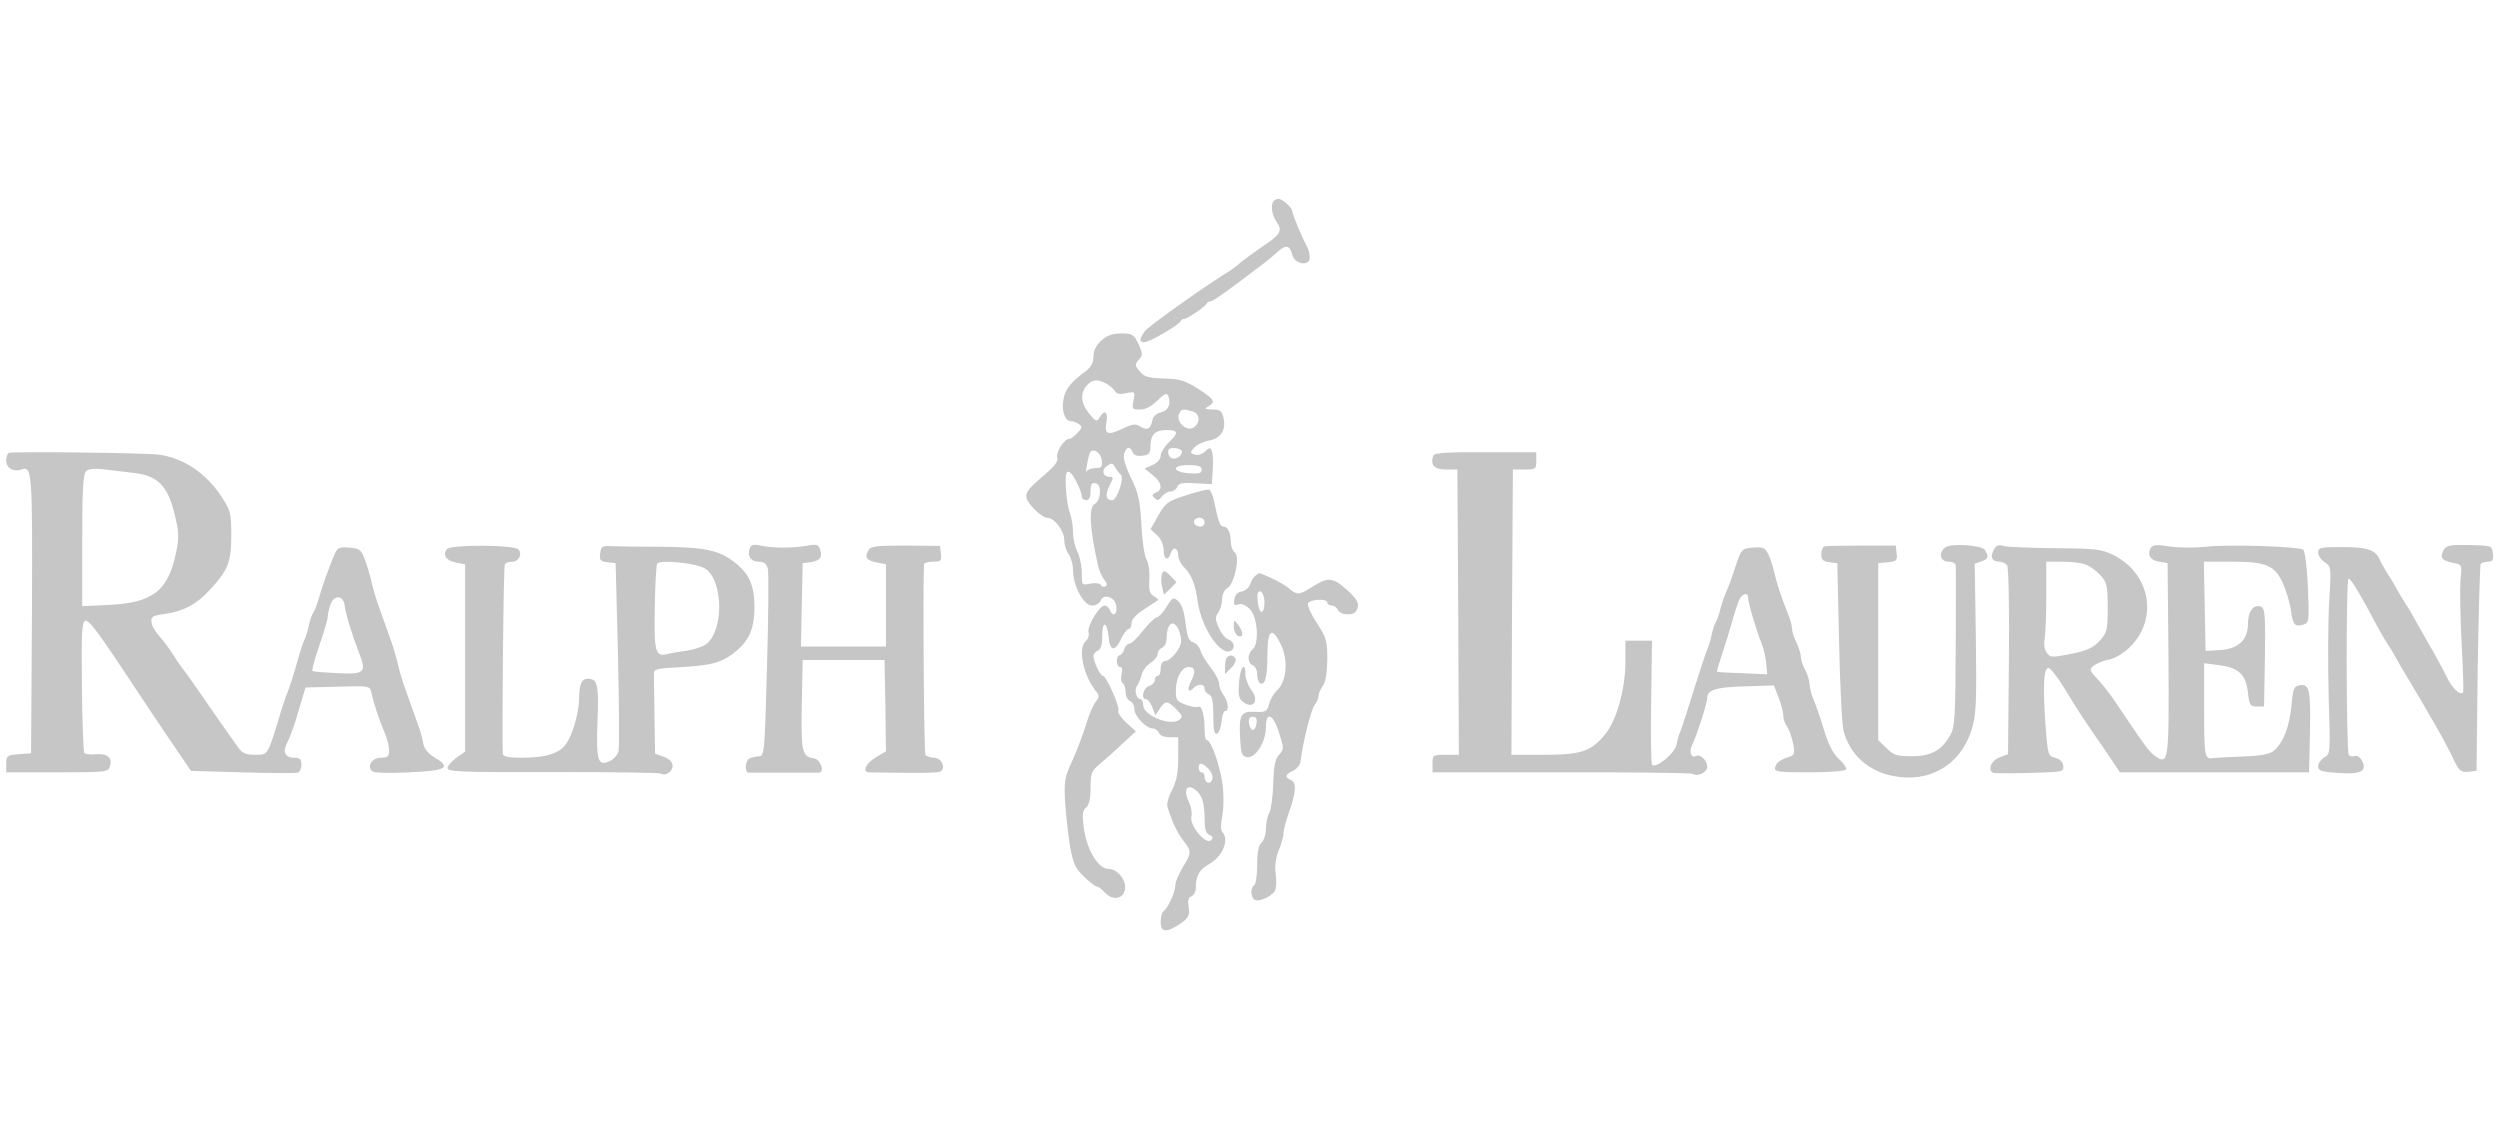 <svg width="201" height="91" viewBox="0 0 201 91" fill="none" xmlns="http://www.w3.org/2000/svg">
<g id="ralphlauren 1" clip-path="url(#clip0_2131_11882)">
<path id="Vector" d="M102.415 16.152C102.133 16.411 102.25 17.282 102.626 17.823C103.143 18.552 102.955 18.858 101.498 19.822C100.817 20.293 100.041 20.858 99.759 21.093C99.501 21.328 99.125 21.61 98.913 21.751C96.869 22.998 92.31 26.245 92.028 26.645C91.582 27.28 91.582 27.515 92.028 27.515C92.404 27.515 94.801 26.127 94.919 25.821C94.966 25.727 95.107 25.633 95.224 25.633C95.483 25.633 96.916 24.645 97.034 24.386C97.081 24.292 97.222 24.222 97.339 24.222C97.55 24.222 98.913 23.233 101.404 21.328C101.804 21.046 102.368 20.575 102.697 20.269C103.378 19.634 103.707 19.705 103.895 20.481C104.083 21.257 105.305 21.446 105.305 20.716C105.305 20.434 105.211 20.034 105.07 19.799C104.694 19.117 103.895 17.211 103.895 16.976C103.895 16.694 103.096 15.988 102.791 15.988C102.673 15.988 102.485 16.058 102.415 16.152Z" fill="#C6C6C6"/>
<path id="Vector_2" d="M88.527 27.398C88.128 27.75 87.916 28.197 87.916 28.668C87.916 29.162 87.728 29.515 87.282 29.844C86.083 30.738 85.613 31.326 85.496 32.15C85.331 33.044 85.637 33.867 86.107 33.867C86.271 33.867 86.553 33.961 86.741 34.102C87.023 34.267 87.023 34.384 86.647 34.784C86.389 35.067 86.107 35.278 85.989 35.278C85.566 35.278 84.885 36.337 85.002 36.761C85.096 37.043 84.838 37.419 84.25 37.937C82.746 39.231 82.511 39.489 82.511 39.936C82.511 40.407 83.734 41.63 84.203 41.63C84.767 41.63 85.566 42.665 85.566 43.418C85.566 43.794 85.731 44.312 85.919 44.547C86.107 44.806 86.271 45.394 86.271 45.841C86.271 47.088 87.117 48.688 87.799 48.688C88.081 48.688 88.41 48.523 88.48 48.311C88.715 47.676 89.679 48.005 89.749 48.735C89.843 49.441 89.467 49.629 89.232 49.041C89.162 48.852 88.974 48.688 88.809 48.688C88.363 48.711 87.399 50.334 87.517 50.828C87.587 51.064 87.493 51.37 87.305 51.534C86.624 52.099 87.094 54.357 88.175 55.651C88.386 55.91 88.386 56.075 88.104 56.404C87.916 56.616 87.564 57.439 87.329 58.215C87.094 58.992 86.6 60.309 86.224 61.133C85.59 62.497 85.543 62.803 85.637 64.544C85.707 65.579 85.895 67.178 86.036 68.072C86.295 69.46 86.459 69.837 87.164 70.496C87.611 70.919 88.057 71.272 88.175 71.272C88.292 71.272 88.574 71.484 88.833 71.766C89.467 72.448 90.36 72.283 90.454 71.46C90.548 70.731 89.82 69.86 89.138 69.86C88.269 69.86 87.352 68.284 87.117 66.426C87 65.485 87.047 65.155 87.329 64.92C87.564 64.732 87.681 64.214 87.681 63.344C87.681 62.191 87.752 61.979 88.41 61.438C88.833 61.085 89.655 60.356 90.243 59.791L91.324 58.803L90.548 58.098C90.125 57.698 89.843 57.274 89.914 57.157C90.078 56.898 88.95 54.334 88.668 54.334C88.457 54.334 87.916 53.181 87.916 52.758C87.916 52.569 88.081 52.381 88.269 52.311C88.504 52.217 88.621 51.84 88.621 51.087C88.621 49.84 89.021 49.982 89.138 51.252C89.232 52.358 89.655 52.405 90.125 51.393C90.337 50.946 90.619 50.57 90.736 50.57C90.877 50.57 90.971 50.358 90.971 50.099C90.971 49.817 91.347 49.393 91.982 48.993C92.522 48.641 93.016 48.311 93.086 48.264C93.157 48.217 93.016 48.076 92.781 47.935C92.428 47.747 92.358 47.464 92.405 46.617C92.452 46.006 92.358 45.253 92.17 44.971C92.005 44.665 91.817 43.395 91.77 42.148C91.653 40.219 91.535 39.63 90.924 38.407C90.478 37.466 90.266 36.784 90.384 36.478C90.572 35.89 90.854 35.843 91.065 36.361C91.159 36.596 91.418 36.69 91.841 36.643C92.405 36.572 92.499 36.455 92.499 35.796C92.522 34.925 92.898 34.573 93.814 34.573C94.731 34.573 94.778 34.808 94.026 35.514C93.626 35.89 93.321 36.384 93.321 36.619C93.321 36.902 93.063 37.207 92.687 37.372L92.029 37.678L92.687 38.196C93.415 38.784 93.509 39.395 92.922 39.607C92.616 39.725 92.593 39.819 92.828 40.054C93.063 40.266 93.18 40.242 93.415 39.913C93.579 39.701 93.909 39.513 94.12 39.513C94.332 39.513 94.567 39.348 94.66 39.136C94.754 38.854 95.084 38.784 96.117 38.854L97.433 38.925L97.504 37.772C97.551 37.137 97.527 36.478 97.433 36.266C97.316 35.961 97.245 35.961 96.869 36.313C96.634 36.525 96.282 36.643 96.047 36.549C95.671 36.408 95.671 36.361 96.023 35.984C96.235 35.749 96.775 35.49 97.222 35.419C98.162 35.231 98.585 34.573 98.373 33.608C98.232 33.02 98.115 32.926 97.48 32.926C96.846 32.902 96.799 32.879 97.151 32.667C97.762 32.314 97.668 32.126 96.329 31.256C95.272 30.597 94.849 30.456 93.556 30.432C92.311 30.385 91.958 30.291 91.629 29.844C91.23 29.374 91.23 29.303 91.559 28.927C91.888 28.55 91.888 28.433 91.535 27.656C91.159 26.88 91.042 26.809 90.149 26.809C89.42 26.809 88.997 26.974 88.527 27.398ZM88.927 30.832C89.209 30.997 89.538 31.256 89.632 31.444C89.773 31.679 90.055 31.726 90.548 31.608C91.253 31.467 91.277 31.467 91.136 32.197C90.995 32.879 91.018 32.926 91.653 32.926C92.123 32.926 92.593 32.667 93.063 32.197C93.65 31.632 93.814 31.561 93.932 31.844C94.167 32.479 93.932 33.02 93.321 33.161C92.992 33.232 92.71 33.49 92.663 33.749C92.522 34.478 92.24 34.643 91.723 34.314C91.3 34.055 91.089 34.079 90.384 34.408C89.068 35.043 88.786 34.949 88.95 33.984C89.115 33.09 88.809 32.879 88.41 33.561C88.198 33.937 88.104 33.914 87.587 33.279C86.906 32.455 86.812 31.608 87.376 30.997C87.822 30.503 88.222 30.456 88.927 30.832ZM95.859 33.067C96.446 33.232 96.54 33.89 96.047 34.314C95.436 34.831 94.425 33.867 94.849 33.161C95.013 32.879 95.13 32.879 95.859 33.067ZM95.037 36.337C94.966 36.807 94.261 37.066 94.026 36.69C93.909 36.502 93.885 36.266 93.956 36.149C94.12 35.89 95.084 36.055 95.037 36.337ZM88.574 36.996C88.645 37.537 88.574 37.631 88.057 37.631C87.752 37.631 87.423 37.772 87.352 37.913C87.235 38.219 87.423 37.043 87.587 36.502C87.752 35.937 88.504 36.313 88.574 36.996ZM90.102 38.148C90.431 38.36 89.82 40.219 89.42 40.219C88.903 40.219 88.833 39.795 89.209 39.042C89.514 38.431 89.538 38.337 89.232 38.337C88.668 38.337 88.527 37.819 88.997 37.466C89.373 37.207 89.444 37.207 89.655 37.56C89.773 37.796 89.984 38.054 90.102 38.148ZM96.611 37.772C96.611 38.054 96.399 38.101 95.624 38.054C94.237 37.96 94.144 37.396 95.53 37.396C96.352 37.396 96.611 37.49 96.611 37.772ZM86.6 38.854C86.812 39.254 86.976 39.725 86.976 39.913C86.976 40.078 87.141 40.219 87.329 40.219C87.564 40.219 87.681 39.983 87.681 39.489C87.681 38.925 87.775 38.784 88.104 38.854C88.598 38.948 88.527 40.219 88.01 40.525C87.517 40.807 87.611 42.501 88.292 45.512C88.386 45.888 88.598 46.382 88.786 46.617C88.997 46.853 89.044 47.041 88.88 47.135C88.762 47.229 88.574 47.159 88.504 47.041C88.41 46.876 88.057 46.853 87.658 46.923C86.976 47.065 86.976 47.065 86.976 46.053C86.976 45.488 86.812 44.736 86.624 44.359C86.436 44.006 86.271 43.3 86.271 42.806C86.271 42.289 86.154 41.607 86.013 41.23C85.754 40.572 85.566 38.384 85.754 38.031C85.895 37.748 86.224 38.054 86.6 38.854ZM0.735 36.408C0.594 36.455 0.5 36.737 0.5 37.043C0.5 37.631 1.111 37.984 1.722 37.748C2.591 37.419 2.615 37.984 2.568 49.417L2.497 60.568L1.51 60.638C0.57 60.709 0.5 60.756 0.5 61.415V62.097H4.589C8.56 62.097 8.701 62.074 8.842 61.603C9.054 60.921 8.631 60.568 7.691 60.638C7.244 60.685 6.845 60.638 6.774 60.521C6.704 60.403 6.61 58.004 6.586 55.157C6.539 50.711 6.586 49.982 6.868 49.911C7.197 49.864 7.832 50.711 11.544 56.333C11.732 56.639 12.672 58.027 13.612 59.415L15.351 61.979L19.487 62.097C21.79 62.168 23.788 62.168 23.952 62.12C24.093 62.074 24.234 61.791 24.234 61.485C24.234 61.038 24.116 60.921 23.646 60.921C22.871 60.921 22.683 60.403 23.153 59.58C23.341 59.227 23.741 58.098 24.023 57.086L24.563 55.275L26.396 55.228C30.015 55.134 29.709 55.087 29.897 55.863C30.085 56.663 30.485 57.862 30.955 58.992C31.143 59.415 31.284 60.027 31.284 60.333C31.284 60.827 31.166 60.921 30.602 60.921C29.874 60.921 29.451 61.674 29.968 62.026C30.109 62.144 31.425 62.168 32.905 62.097C35.889 61.956 36.312 61.721 34.973 60.921C34.456 60.615 34.104 60.215 34.033 59.791C33.986 59.439 33.798 58.78 33.634 58.333C33.469 57.886 33.211 57.133 33.046 56.686C32.882 56.239 32.623 55.486 32.459 55.039C32.318 54.593 32.083 53.84 31.989 53.393C31.895 52.946 31.66 52.193 31.519 51.746C31.354 51.299 31.096 50.546 30.931 50.099C30.767 49.652 30.508 48.899 30.344 48.452C30.203 48.005 29.968 47.253 29.874 46.806C29.78 46.359 29.545 45.559 29.357 45.041C29.028 44.171 28.934 44.1 28.064 44.03C27.195 43.959 27.124 44.006 26.772 44.853C26.325 45.982 25.902 47.159 25.597 48.217C25.479 48.664 25.268 49.135 25.174 49.276C25.08 49.393 24.916 49.888 24.822 50.334C24.727 50.781 24.563 51.299 24.445 51.511C24.352 51.699 24.093 52.499 23.881 53.275C23.67 54.051 23.341 55.063 23.177 55.51C22.988 55.957 22.613 57.063 22.354 57.98C21.508 60.733 21.532 60.685 20.498 60.685C19.793 60.685 19.464 60.544 19.182 60.144C18.477 59.156 16.597 56.474 15.774 55.275C15.328 54.616 14.834 53.934 14.717 53.793C14.576 53.628 14.223 53.134 13.941 52.663C13.659 52.217 13.166 51.534 12.837 51.181C12.508 50.828 12.203 50.311 12.179 50.029C12.132 49.582 12.273 49.487 13.19 49.37C14.717 49.158 15.774 48.617 16.832 47.464C18.336 45.841 18.594 45.23 18.594 43.042C18.594 41.23 18.547 41.042 17.748 39.842C16.526 38.007 14.717 36.807 12.743 36.549C11.568 36.408 1.111 36.29 0.735 36.408ZM10.628 38.007C12.649 38.219 13.448 38.995 14.012 41.23C14.388 42.736 14.411 43.183 14.176 44.336C13.542 47.511 12.296 48.476 8.678 48.641L6.61 48.735V43.465C6.61 39.56 6.68 38.125 6.915 37.89C7.103 37.702 7.573 37.654 8.255 37.725C8.842 37.796 9.9 37.913 10.628 38.007ZM27.712 48.688C27.782 49.37 28.37 51.228 28.863 52.475C29.498 54.051 29.31 54.24 27.171 54.122C26.137 54.075 25.221 54.004 25.127 53.957C25.056 53.91 25.291 52.993 25.667 51.911C26.043 50.852 26.349 49.793 26.349 49.582C26.349 49.37 26.466 48.899 26.584 48.57C26.889 47.794 27.618 47.864 27.712 48.688ZM115.246 36.619C114.964 37.349 115.293 37.748 116.233 37.748H117.173L117.243 49.205L117.29 60.685H116.233C115.222 60.685 115.175 60.709 115.175 61.391V62.097H125.515C131.201 62.074 135.948 62.144 136.089 62.215C136.489 62.473 137.264 62.097 137.264 61.65C137.264 61.133 136.677 60.591 136.348 60.78C135.972 61.015 135.784 60.45 136.042 59.909C136.418 59.156 137.264 56.498 137.264 56.122C137.264 55.463 137.969 55.251 140.272 55.181L142.622 55.11L142.998 56.075C143.209 56.616 143.374 57.274 143.374 57.533C143.374 57.792 143.515 58.192 143.703 58.451C143.867 58.709 144.079 59.321 144.173 59.815C144.314 60.544 144.267 60.709 143.914 60.827C143.139 61.062 142.786 61.321 142.716 61.721C142.645 62.05 142.974 62.097 145.465 62.097C147.016 62.097 148.332 62.003 148.426 61.862C148.497 61.744 148.238 61.368 147.862 61.038C147.392 60.615 147.016 59.886 146.664 58.733C146.382 57.792 146.006 56.686 145.818 56.263C145.63 55.839 145.489 55.251 145.489 54.969C145.465 54.687 145.324 54.193 145.136 53.863C144.948 53.534 144.807 53.063 144.784 52.805C144.784 52.546 144.619 52.028 144.431 51.652C144.243 51.299 144.079 50.781 144.079 50.546C144.079 50.311 143.938 49.77 143.75 49.346C143.256 48.123 142.88 46.994 142.669 46.1C142.575 45.653 142.363 44.971 142.199 44.618C141.917 44.03 141.776 43.959 140.954 44.03C140.037 44.1 140.014 44.124 139.544 45.512C139.309 46.288 138.956 47.229 138.768 47.629C138.604 48.005 138.392 48.641 138.298 49.041C138.204 49.417 138.063 49.84 137.969 49.982C137.875 50.099 137.711 50.593 137.617 51.04C137.523 51.487 137.358 52.005 137.264 52.217C137.17 52.405 136.7 53.84 136.207 55.392C135.737 56.945 135.243 58.427 135.149 58.686C135.032 58.945 134.867 59.462 134.797 59.862C134.656 60.568 133.152 61.815 132.823 61.485C132.752 61.415 132.705 59.133 132.752 56.428L132.823 51.511H130.684V53.228C130.684 55.345 129.979 57.91 129.087 58.992C127.959 60.403 127.16 60.685 124.175 60.685H121.52L121.567 49.205L121.637 37.748H122.577C123.47 37.748 123.517 37.702 123.517 37.066V36.361H119.428C116.491 36.337 115.316 36.408 115.246 36.619ZM140.554 48.076C140.554 48.476 141.189 50.617 141.635 51.746C141.823 52.193 141.987 52.946 142.011 53.393L142.081 54.216L140.084 54.122C138.98 54.099 138.063 54.028 138.04 54.004C138.016 53.981 138.204 53.346 138.463 52.569C138.721 51.793 139.097 50.593 139.285 49.911C139.473 49.205 139.732 48.452 139.849 48.194C140.131 47.676 140.554 47.605 140.554 48.076Z" fill="#C6C6C6"/>
<path id="Vector_3" d="M95.366 39.819C93.886 40.289 93.698 40.43 93.134 41.442L92.499 42.548L93.04 43.042C93.345 43.324 93.557 43.818 93.557 44.218C93.557 45.018 93.909 45.159 94.144 44.453C94.332 43.889 94.732 44.053 94.732 44.688C94.732 44.924 94.92 45.3 95.131 45.535C95.789 46.17 96.118 46.994 96.283 48.288C96.564 50.452 98.162 52.828 98.985 52.31C99.337 52.099 99.22 51.558 98.773 51.416C98.538 51.346 98.186 50.922 97.998 50.475C97.692 49.817 97.692 49.605 97.951 49.252C98.115 49.017 98.257 48.547 98.257 48.194C98.257 47.817 98.421 47.441 98.656 47.3C99.243 46.994 99.713 44.782 99.29 44.43C99.102 44.288 98.961 43.912 98.961 43.63C98.961 42.853 98.726 42.336 98.374 42.336C98.092 42.336 97.951 41.959 97.599 40.242C97.504 39.795 97.317 39.395 97.199 39.372C97.058 39.325 96.236 39.536 95.366 39.819ZM96.847 41.983C96.847 42.171 96.706 42.336 96.517 42.336C96.118 42.336 95.86 42.007 96.071 41.771C96.353 41.489 96.847 41.63 96.847 41.983ZM35.937 44.147C35.561 44.618 35.867 45.088 36.666 45.229L37.394 45.371V60.427L36.689 60.921C36.313 61.203 35.984 61.579 35.984 61.768C35.984 62.05 37.23 62.097 44.444 62.073C49.097 62.073 52.997 62.12 53.115 62.191C53.491 62.426 54.078 62.05 54.078 61.579C54.078 61.274 53.82 61.015 53.373 60.85L52.668 60.591L52.621 57.58C52.598 55.933 52.574 54.381 52.574 54.145C52.551 53.793 52.856 53.722 54.901 53.628C57.345 53.487 58.167 53.228 59.319 52.24C60.282 51.37 60.658 50.428 60.658 48.805C60.658 47.064 60.235 46.123 59.06 45.206C57.791 44.218 56.593 43.983 53.091 43.959C51.376 43.959 49.59 43.936 49.144 43.912C48.415 43.865 48.321 43.936 48.251 44.5C48.18 45.041 48.274 45.135 48.838 45.206L49.496 45.276L49.684 52.569C49.778 56.569 49.801 60.097 49.731 60.403C49.66 60.685 49.331 61.062 49.003 61.203C48.063 61.626 47.922 61.156 48.039 57.933C48.157 55.016 48.039 54.569 47.24 54.569C46.77 54.569 46.559 55.039 46.559 56.169C46.535 57.321 46.065 59.015 45.525 59.791C45.008 60.568 43.903 60.921 41.929 60.921C40.919 60.921 40.449 60.827 40.425 60.615C40.355 59.297 40.472 45.535 40.59 45.371C40.66 45.253 40.919 45.159 41.177 45.159C41.718 45.159 42.023 44.524 41.671 44.171C41.295 43.794 36.243 43.771 35.937 44.147ZM56.71 45.724C58.144 46.664 58.214 50.64 56.804 51.769C56.546 51.981 55.841 52.216 55.253 52.31C54.666 52.381 53.984 52.499 53.726 52.569C52.692 52.852 52.574 52.475 52.645 48.876C52.668 47.041 52.762 45.418 52.833 45.324C53.044 44.971 56.052 45.276 56.71 45.724Z" fill="#C6C6C6"/>
<path id="Vector_4" d="M60.281 44.077C60.046 44.688 60.375 45.159 60.986 45.159C61.433 45.159 61.621 45.324 61.738 45.724C61.809 46.029 61.785 49.535 61.668 53.534C61.48 60.568 61.456 60.803 61.01 60.803C60.751 60.827 60.399 60.897 60.234 60.991C59.905 61.227 59.858 62.097 60.187 62.12H65.851C66.344 62.074 65.968 61.038 65.428 60.968C64.488 60.827 64.394 60.45 64.464 56.663L64.535 53.063H71.114L71.185 56.733L71.232 60.403L70.409 60.897C69.611 61.368 69.281 62.097 69.892 62.097C74.122 62.168 75.415 62.144 75.626 62.026C76.073 61.744 75.697 60.921 75.086 60.921C74.804 60.921 74.475 60.803 74.404 60.685C74.287 60.497 74.193 47.77 74.287 45.394C74.287 45.253 74.616 45.159 75.015 45.159C75.65 45.159 75.72 45.088 75.65 44.524L75.579 43.889L72.806 43.865C70.362 43.865 69.987 43.912 69.799 44.288C69.493 44.83 69.681 45.065 70.527 45.23L71.232 45.371V51.981H64.394L64.464 48.617L64.535 45.276L65.122 45.206C65.921 45.088 66.133 44.83 65.945 44.218C65.804 43.771 65.686 43.724 64.817 43.889C63.618 44.077 62.114 44.077 61.151 43.865C60.61 43.747 60.375 43.794 60.281 44.077ZM146.664 43.936C146.546 43.983 146.429 44.265 146.429 44.571C146.429 44.994 146.57 45.135 147.087 45.206L147.721 45.276L147.862 51.628C147.933 55.11 148.097 58.356 148.238 58.827C148.755 60.685 150.189 61.979 152.162 62.379C155.076 62.991 157.614 61.532 158.507 58.709C158.883 57.486 158.93 56.639 158.86 51.322L158.766 45.324L159.306 45.135C159.87 44.924 159.917 44.759 159.588 44.218C159.33 43.818 156.815 43.653 156.369 44.03C155.828 44.477 156.016 45.159 156.651 45.159C156.98 45.159 157.238 45.3 157.238 45.441C157.262 45.606 157.262 48.594 157.238 52.052C157.215 57.58 157.168 58.451 156.815 59.086C156.11 60.333 155.264 60.803 153.69 60.803C152.491 60.803 152.233 60.709 151.669 60.144L151.011 59.509V45.276L151.786 45.206C152.468 45.135 152.562 45.065 152.491 44.5L152.421 43.865H149.672C148.144 43.865 146.805 43.889 146.664 43.936ZM160.293 44.218C159.988 44.782 160.152 45.159 160.74 45.159C160.975 45.159 161.257 45.3 161.374 45.441C161.492 45.606 161.562 49.088 161.515 53.205L161.445 60.638L160.763 60.897C160.082 61.133 159.753 61.956 160.293 62.144C160.411 62.168 161.75 62.191 163.231 62.144C165.862 62.074 165.956 62.05 165.886 61.556C165.839 61.25 165.604 61.015 165.228 60.921C164.664 60.78 164.64 60.709 164.452 58.215C164.241 55.157 164.311 53.816 164.664 53.699C164.805 53.651 165.392 54.381 165.956 55.298C167.178 57.298 167.272 57.462 169.082 60.074L170.445 62.097H185.649L185.719 59.015C185.79 55.533 185.696 54.969 184.92 55.087C184.45 55.157 184.356 55.322 184.239 56.686C184.074 58.404 183.604 59.65 182.876 60.309C182.5 60.638 181.936 60.756 180.291 60.827C179.139 60.874 178.105 60.921 177.988 60.944C177.259 61.085 177.212 60.897 177.212 57.133V53.322L178.458 53.487C180.009 53.699 180.549 54.216 180.737 55.675C180.831 56.686 180.925 56.804 181.442 56.804H182.03L182.1 52.852C182.147 49.487 182.1 48.899 181.795 48.782C181.207 48.547 180.737 49.135 180.737 50.123C180.737 51.44 179.985 52.169 178.505 52.264L177.33 52.334L177.259 48.735L177.189 45.159H179.445C182.241 45.159 182.923 45.465 183.581 46.97C183.839 47.582 184.121 48.523 184.192 49.088C184.333 50.24 184.521 50.428 185.202 50.217C185.649 50.076 185.672 49.911 185.555 47.206C185.484 45.606 185.32 44.288 185.179 44.194C184.756 43.936 179.069 43.747 177.353 43.959C176.46 44.053 175.145 44.053 174.44 43.936C173.453 43.771 173.1 43.794 172.936 44.03C172.607 44.571 172.865 45.041 173.57 45.159L174.275 45.276L174.346 52.946C174.393 61.227 174.369 61.556 173.265 60.78C172.795 60.45 172.419 59.933 170.163 56.569C169.74 55.91 169.058 55.039 168.659 54.616C167.954 53.863 167.954 53.816 168.377 53.487C168.635 53.322 169.176 53.087 169.622 53.016C170.069 52.922 170.774 52.499 171.291 51.981C173.523 49.723 172.889 46.17 169.998 44.665C168.964 44.147 168.588 44.1 165.228 44.077C163.207 44.053 161.327 43.983 161.069 43.889C160.693 43.771 160.481 43.842 160.293 44.218ZM167.695 45.394C168.024 45.512 168.565 45.912 168.87 46.241C169.387 46.806 169.458 47.088 169.458 48.829C169.458 50.64 169.411 50.852 168.823 51.511C168.306 52.075 167.813 52.31 166.52 52.569C164.993 52.875 164.852 52.875 164.57 52.499C164.382 52.264 164.311 51.816 164.382 51.417C164.452 51.04 164.523 49.487 164.523 47.958V45.159H165.792C166.497 45.159 167.343 45.253 167.695 45.394ZM196.458 44.241C196.153 44.853 196.317 45.065 197.21 45.253C197.939 45.394 197.962 45.394 197.821 46.641C197.774 47.3 197.798 49.605 197.915 51.722C198.033 53.863 198.08 55.628 198.033 55.675C197.774 55.933 197.14 55.322 196.693 54.381C196.388 53.769 195.73 52.522 195.189 51.628C194.672 50.711 194.155 49.817 194.061 49.629C193.967 49.441 193.685 48.946 193.427 48.57C193.168 48.17 192.863 47.653 192.722 47.394C192.581 47.135 192.275 46.594 192.017 46.218C191.758 45.818 191.453 45.276 191.335 44.994C190.983 44.194 190.325 43.983 188.28 43.983C186.565 43.983 186.377 44.03 186.377 44.43C186.377 44.665 186.612 45.018 186.917 45.206C187.434 45.559 187.434 45.629 187.27 48.358C187.176 49.887 187.152 53.299 187.223 55.886C187.364 60.568 187.364 60.638 186.87 60.897C186.612 61.062 186.377 61.368 186.377 61.603C186.377 61.979 186.612 62.05 187.975 62.144C189.808 62.285 190.348 62.003 189.902 61.156C189.761 60.874 189.479 60.709 189.314 60.78C189.126 60.85 188.915 60.803 188.844 60.685C188.633 60.356 188.609 46.57 188.821 46.523C188.985 46.453 189.855 47.935 191.312 50.687C191.453 50.946 191.758 51.464 192.017 51.864C192.275 52.24 192.581 52.781 192.722 53.04C192.863 53.299 193.098 53.722 193.262 53.981C195.424 57.58 196.646 59.721 197.234 60.991C197.704 61.979 197.845 62.097 198.432 62.05L199.113 61.979L199.207 53.746C199.278 49.229 199.395 45.441 199.442 45.347C199.513 45.253 199.771 45.159 200.03 45.159C200.406 45.159 200.5 45.018 200.429 44.5C200.359 43.865 200.335 43.865 198.526 43.818C196.952 43.794 196.693 43.842 196.458 44.241ZM93.415 46.17C93.344 46.382 93.344 46.853 93.439 47.206L93.579 47.817L94.096 47.323L94.59 46.806L94.096 46.288C93.626 45.841 93.556 45.818 93.415 46.17ZM100.935 46.288C100.794 46.382 100.606 46.688 100.512 46.97C100.418 47.253 100.112 47.511 99.83 47.559C99.501 47.605 99.29 47.817 99.243 48.194C99.172 48.641 99.243 48.711 99.548 48.594C99.807 48.499 100.136 48.641 100.488 48.97C101.123 49.629 101.264 51.77 100.7 52.216C100.277 52.593 100.277 53.299 100.723 53.487C100.911 53.557 101.076 53.863 101.076 54.193C101.076 54.522 101.17 54.828 101.287 54.922C101.71 55.157 101.898 54.451 101.898 52.711C101.898 50.617 102.251 50.311 102.979 51.816C103.59 53.063 103.449 54.781 102.697 55.486C102.439 55.722 102.133 56.216 102.039 56.592C101.875 57.204 101.757 57.274 100.888 57.227C99.736 57.18 99.595 57.462 99.713 59.533C99.783 60.615 99.854 60.803 100.277 60.874C100.958 60.968 101.781 59.627 101.781 58.474C101.781 57.157 102.368 57.392 102.838 58.921C103.238 60.168 103.238 60.239 102.838 60.685C102.509 61.038 102.415 61.603 102.368 62.967C102.345 63.979 102.204 65.038 102.063 65.32C101.898 65.602 101.781 66.19 101.781 66.637C101.781 67.084 101.616 67.578 101.428 67.743C101.193 67.955 101.076 68.496 101.076 69.531C101.076 70.331 100.982 71.084 100.841 71.154C100.535 71.342 100.535 72.142 100.864 72.33C101.24 72.589 102.439 71.978 102.556 71.484C102.627 71.248 102.627 70.637 102.556 70.143C102.486 69.602 102.58 68.896 102.815 68.355C103.026 67.861 103.191 67.249 103.191 67.014C103.191 66.755 103.402 65.955 103.661 65.226C104.225 63.626 104.248 62.897 103.778 62.709C103.285 62.52 103.332 62.238 103.943 61.979C104.248 61.838 104.507 61.532 104.553 61.274C104.741 59.697 105.423 56.992 105.705 56.663C105.869 56.474 106.01 56.145 106.01 55.957C106.01 55.745 106.175 55.392 106.363 55.133C106.574 54.851 106.692 54.122 106.715 53.04C106.715 51.534 106.645 51.275 105.893 50.123C105.423 49.417 105.094 48.711 105.164 48.523C105.305 48.17 106.715 48.099 106.715 48.452C106.715 48.57 106.88 48.688 107.068 48.688C107.279 48.688 107.491 48.852 107.561 49.041C107.655 49.229 107.984 49.393 108.36 49.393C108.83 49.393 109.042 49.252 109.159 48.852C109.253 48.452 109.089 48.147 108.313 47.441C107.162 46.406 106.786 46.382 105.54 47.158C104.413 47.864 104.295 47.888 103.543 47.229C103.144 46.876 101.193 45.959 101.193 46.1C101.193 46.1 101.076 46.194 100.935 46.288ZM101.663 48.405C101.663 49.487 101.217 49.441 101.123 48.358C101.052 47.7 101.123 47.488 101.358 47.559C101.522 47.629 101.663 48.005 101.663 48.405ZM101.029 58.145C100.982 58.451 100.864 58.686 100.723 58.686C100.606 58.686 100.465 58.451 100.418 58.145C100.371 57.792 100.465 57.627 100.723 57.627C100.982 57.627 101.076 57.792 101.029 58.145ZM93.791 48.782C93.509 49.252 93.156 49.629 93.016 49.629C92.851 49.652 92.358 50.123 91.911 50.687C91.465 51.275 90.971 51.746 90.807 51.746C90.666 51.746 90.454 51.958 90.384 52.216C90.313 52.475 90.125 52.687 90.008 52.687C89.89 52.687 89.796 52.899 89.796 53.157C89.796 53.416 89.914 53.628 90.055 53.628C90.219 53.628 90.266 53.863 90.172 54.193C90.102 54.522 90.125 54.851 90.266 54.922C90.384 54.992 90.501 55.322 90.501 55.651C90.501 55.98 90.666 56.286 90.854 56.357C91.042 56.451 91.206 56.733 91.206 57.016C91.206 57.58 92.146 58.568 92.686 58.568C92.874 58.568 93.086 58.733 93.18 58.921C93.251 59.133 93.603 59.274 94.026 59.274H94.731V60.921C94.731 62.12 94.59 62.803 94.237 63.508C93.955 64.026 93.791 64.638 93.862 64.873C94.261 66.143 94.684 67.014 95.154 67.602C95.812 68.449 95.812 68.59 95.083 69.743C94.778 70.26 94.496 70.895 94.496 71.178C94.496 71.719 93.885 73.06 93.532 73.271C93.415 73.365 93.321 73.718 93.321 74.118C93.321 74.918 93.721 75.012 94.684 74.401C95.577 73.836 95.694 73.601 95.553 72.848C95.483 72.401 95.553 72.142 95.788 72.072C95.976 71.978 96.141 71.695 96.141 71.413C96.141 70.425 96.423 69.907 97.198 69.484C98.279 68.896 98.867 67.508 98.279 66.896C98.138 66.778 98.138 66.237 98.279 65.555C98.397 64.873 98.397 63.814 98.279 62.967C98.068 61.485 97.363 59.509 97.034 59.509C96.916 59.509 96.846 59.109 96.846 58.615C96.846 57.486 96.611 56.663 96.352 56.827C96.235 56.898 95.765 56.827 95.342 56.663C94.59 56.38 94.519 56.286 94.543 55.416C94.566 54.428 95.036 53.628 95.577 53.628C96.07 53.628 96.164 54.004 95.788 54.71C95.412 55.439 95.506 55.769 95.953 55.322C96.329 54.945 96.846 54.969 96.846 55.369C96.846 55.557 97.01 55.745 97.198 55.839C97.457 55.933 97.551 56.357 97.551 57.533C97.551 58.662 97.621 59.062 97.856 58.992C97.997 58.921 98.162 58.498 98.209 58.027C98.256 57.557 98.373 57.157 98.514 57.157C98.843 57.157 98.749 56.404 98.373 55.886C98.185 55.628 98.021 55.228 98.021 54.992C98.021 54.734 97.715 54.145 97.339 53.675C96.963 53.205 96.587 52.569 96.517 52.287C96.423 52.005 96.164 51.699 95.906 51.628C95.577 51.534 95.436 51.158 95.318 50.099C95.224 49.229 95.013 48.57 94.731 48.335C94.331 47.982 94.284 48.005 93.791 48.782ZM94.731 50.546C94.848 50.805 94.966 51.252 94.966 51.534C94.966 52.122 94.12 53.157 93.626 53.157C93.462 53.157 93.321 53.416 93.321 53.746C93.321 54.075 93.227 54.334 93.086 54.334C92.969 54.334 92.851 54.475 92.851 54.663C92.851 54.851 92.639 55.087 92.381 55.157C91.911 55.298 91.7 56.216 92.146 56.216C92.287 56.216 92.499 56.498 92.639 56.851L92.898 57.51L93.251 56.968C93.697 56.31 93.862 56.31 94.59 57.039C95.06 57.51 95.107 57.651 94.825 57.862C94.143 58.427 91.911 57.533 91.911 56.686C91.911 56.427 91.817 56.216 91.7 56.216C91.371 56.216 91.183 55.486 91.394 55.181C91.512 55.039 91.676 54.639 91.77 54.31C91.841 53.957 92.169 53.51 92.499 53.299C92.828 53.087 93.086 52.758 93.086 52.546C93.086 52.358 93.251 52.146 93.439 52.075C93.626 51.981 93.791 51.675 93.791 51.393C93.791 50.17 94.284 49.723 94.731 50.546ZM97.198 61.862C97.433 62.12 97.551 62.473 97.457 62.685C97.292 63.132 96.846 62.944 96.846 62.426C96.846 62.238 96.752 62.097 96.611 62.097C96.493 62.097 96.376 61.932 96.376 61.744C96.376 61.25 96.681 61.297 97.198 61.862ZM96.399 63.791C96.705 64.191 96.822 64.708 96.846 65.649C96.846 66.684 96.94 67.014 97.245 67.131C97.527 67.249 97.551 67.367 97.363 67.555C96.963 67.955 95.624 66.379 95.788 65.673C95.859 65.391 95.765 64.849 95.6 64.496C95.013 63.344 95.577 62.85 96.399 63.791Z" fill="#C6C6C6"/>
<path id="Vector_5" d="M99.195 50.381C99.195 50.711 99.36 51.04 99.548 51.134C99.994 51.299 99.994 50.828 99.548 50.24C99.219 49.793 99.195 49.793 99.195 50.381ZM98.655 52.852C98.561 52.922 98.49 53.275 98.49 53.604V54.193L98.984 53.699C99.266 53.44 99.407 53.087 99.336 52.946C99.148 52.663 98.89 52.616 98.655 52.852ZM99.618 54.851C99.548 55.769 99.595 56.169 99.877 56.38C100.746 57.11 101.31 56.357 100.582 55.439C100.347 55.11 100.135 54.569 100.135 54.24C100.135 53.11 99.712 53.604 99.618 54.851Z" fill="#C6C6C6"/>
</g>
<defs>
<clipPath id="clip0_2131_11882">
<rect width="200" height="90.741" fill="white" transform="translate(0.5 0.13)"/>
</clipPath>
</defs>
</svg>
